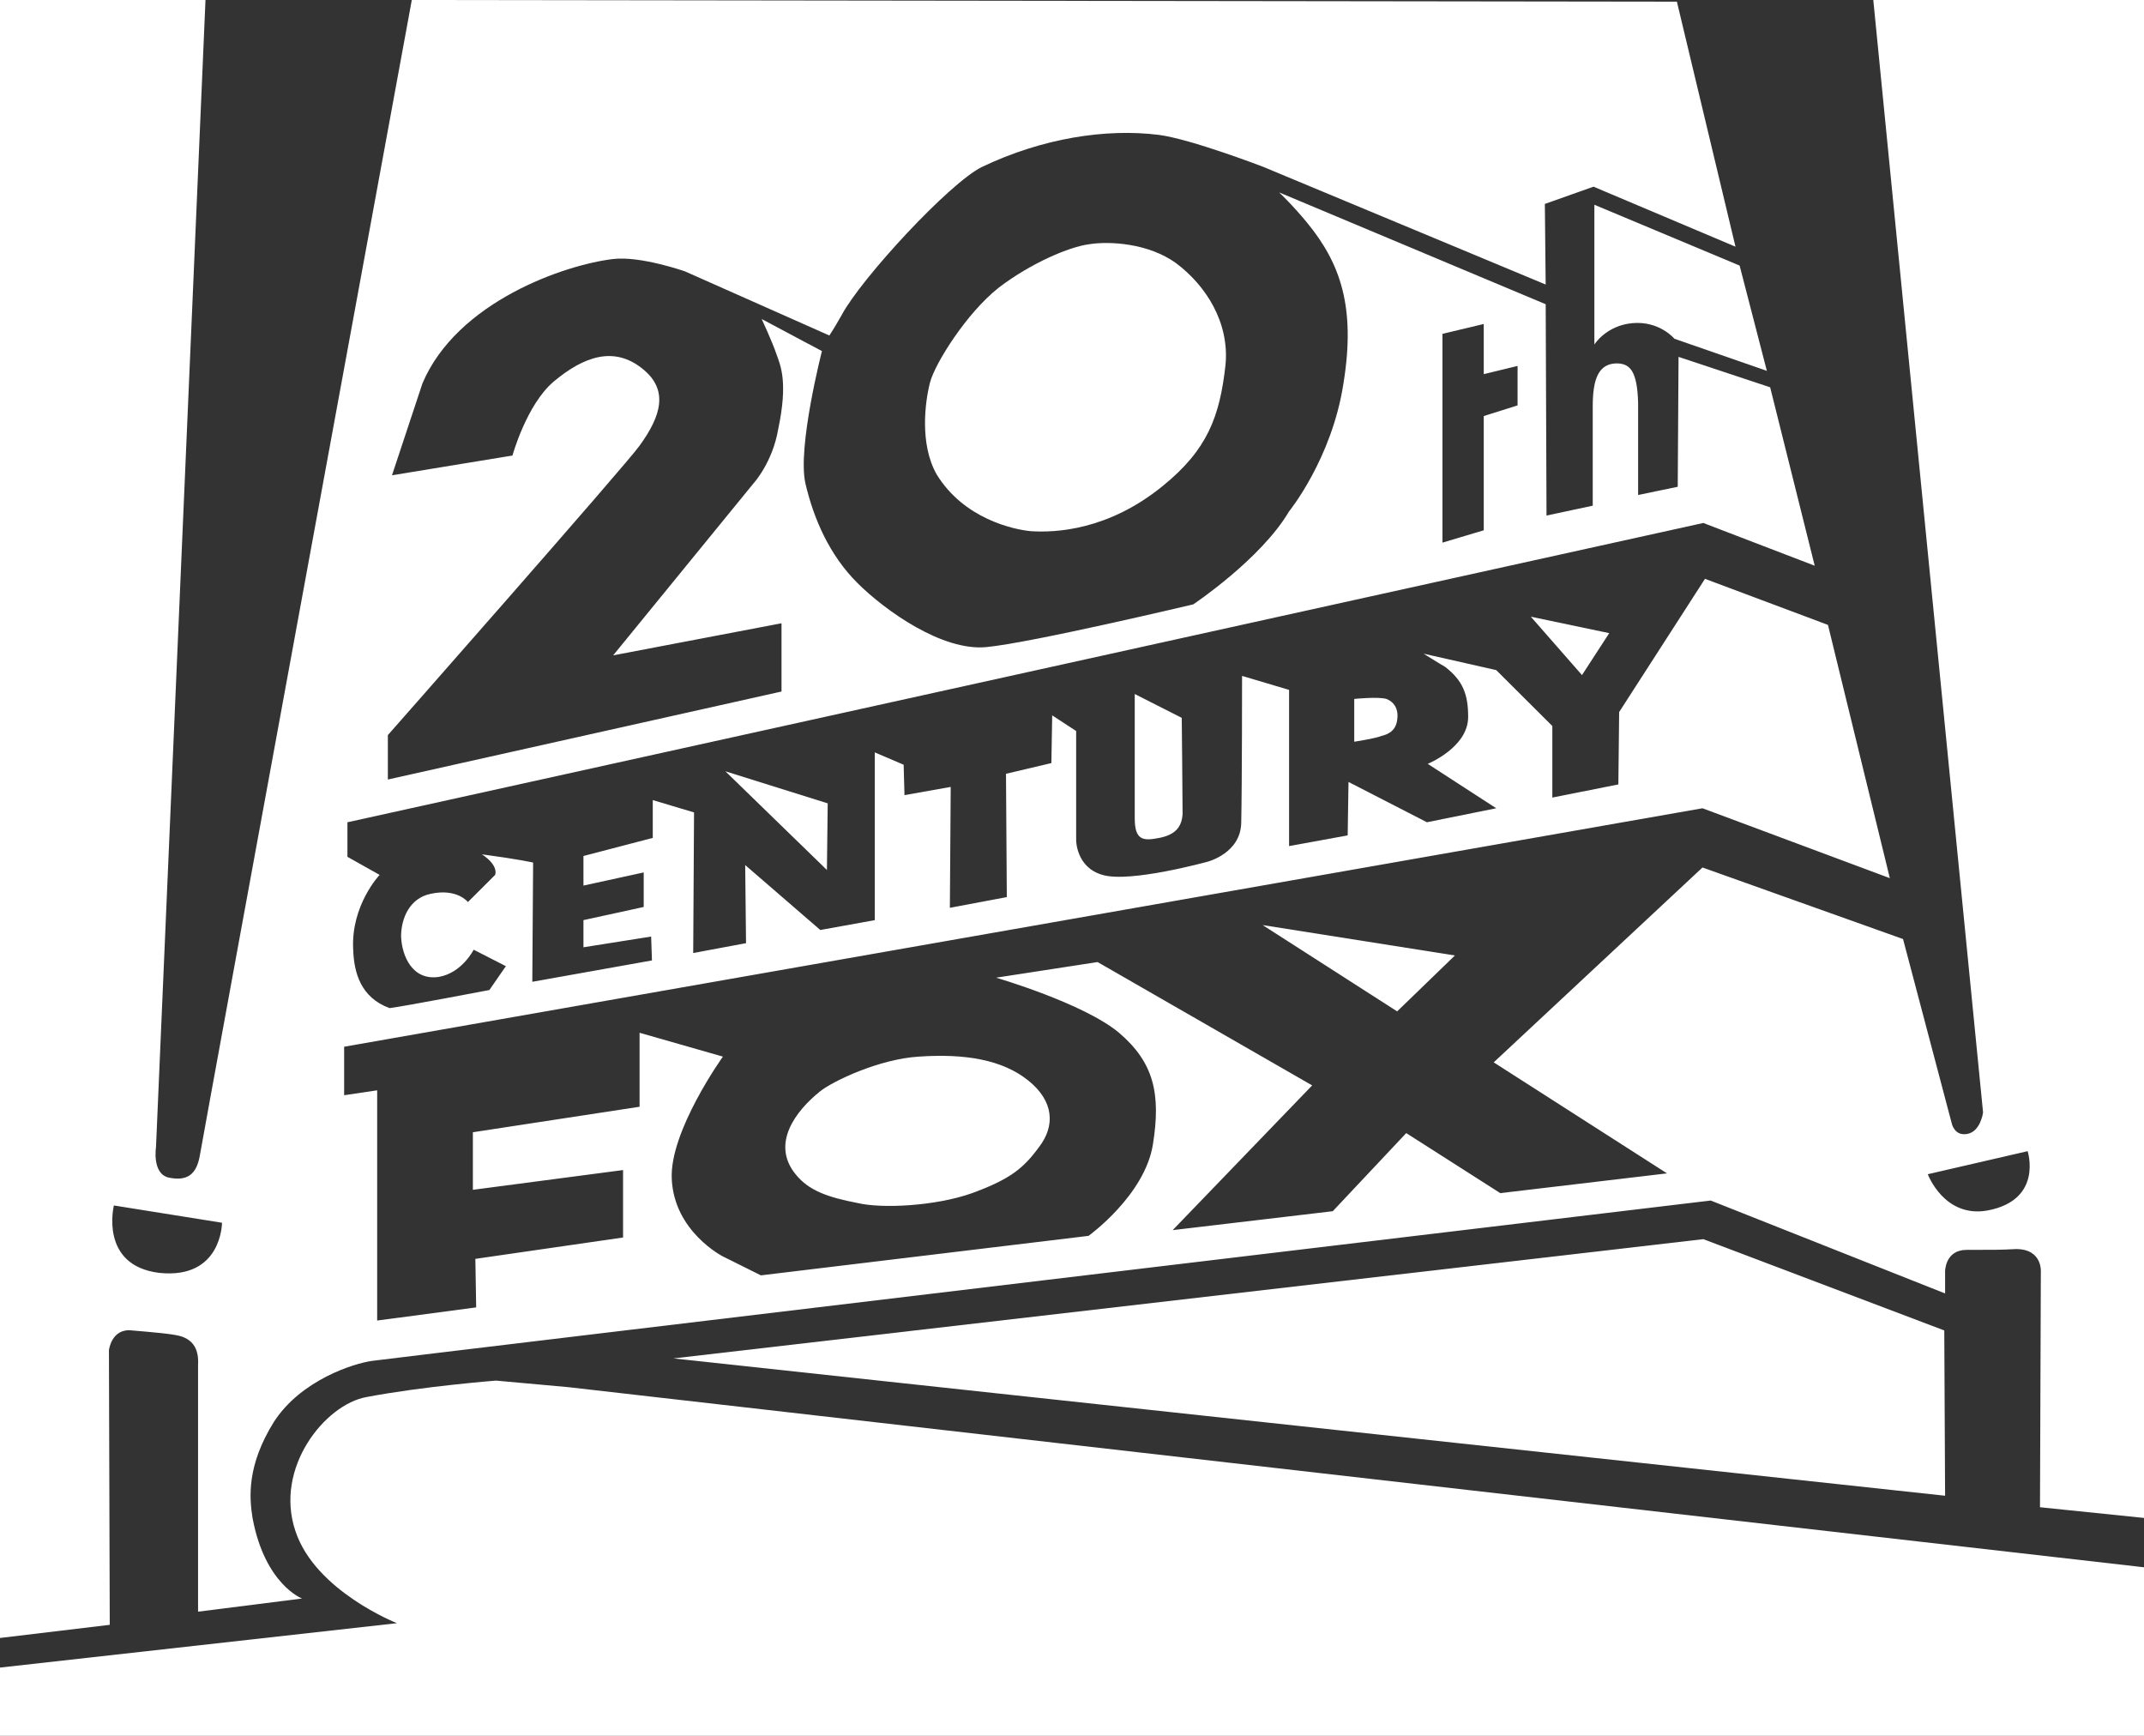 <svg width="84" height="68" viewBox="0 0 84 68" fill="none" xmlns="http://www.w3.org/2000/svg">
<rect x="0" y="0" width="84" height="68" fill="#333333" stroke="none"/>
<path fill-rule="evenodd" clip-rule="evenodd" d="M42.679 9.567C43.488 9.438 45.008 9.534 46.074 10.307C47.239 11.177 48.176 12.627 48.014 14.302C47.787 16.331 47.303 17.62 45.556 19.037C43.423 20.776 41.353 20.873 40.384 20.808C39.705 20.744 37.765 20.325 36.698 18.585C36.019 17.394 36.245 15.719 36.439 14.978C36.634 14.237 37.862 12.272 39.123 11.274C40.383 10.308 41.903 9.663 42.679 9.567ZM0 68V65.326L15.552 63.587C15.552 63.587 12.351 62.33 11.575 59.979C10.735 57.498 12.739 55.018 14.356 54.729C16.554 54.309 19.432 54.084 19.432 54.084L22.277 54.342L84 61.397V68H0ZM26.383 53.215L66.734 48.543L76.175 52.119L76.207 58.594L26.383 53.215Z" fill="white"/>
<path fill-rule="evenodd" clip-rule="evenodd" d="M84 0H73.394L77.695 43.583C77.695 43.583 77.598 44.323 77.081 44.42C76.564 44.518 76.466 44.002 76.466 44.002L74.559 36.786L66.702 33.983L58.522 41.617L65.312 45.966L58.78 46.74L55.095 44.388L52.217 47.448L45.945 48.189L51.409 42.52L43.003 37.688L39.026 38.3C39.026 38.3 42.453 39.298 43.843 40.458C45.201 41.617 45.491 42.841 45.169 44.838C44.845 46.836 42.647 48.414 42.647 48.414L29.811 49.961L28.323 49.22C28.323 49.22 26.416 48.254 26.319 46.191C26.222 44.322 28.323 41.392 28.323 41.392L25.058 40.458V43.356L18.527 44.355V46.61L24.411 45.836V48.478L18.624 49.315L18.656 51.216L14.777 51.731V42.712L13.483 42.905V41.005L66.702 31.663L74.042 34.401L71.618 24.48L66.8 22.675L63.437 27.894L63.406 30.729L60.819 31.244V28.441L58.621 26.251L55.775 25.607C55.775 25.607 56.39 25.994 56.616 26.122C57.327 26.67 57.521 27.217 57.521 28.087C57.521 29.279 55.937 29.923 55.937 29.923L58.621 31.663L55.905 32.211L52.833 30.632L52.801 32.726L50.505 33.145V27.026L48.663 26.478C48.663 26.478 48.663 30.698 48.63 32.245C48.598 33.436 47.304 33.759 47.304 33.759C47.304 33.759 44.266 34.596 43.198 34.274C42.163 33.984 42.163 32.921 42.163 32.921V28.637L41.224 28.024L41.192 29.893L39.414 30.312L39.446 35.143L37.215 35.563L37.248 30.827L35.437 31.149L35.404 29.958L34.273 29.474V36.046L32.139 36.432L29.196 33.888L29.229 36.948L27.159 37.334L27.192 31.826L25.575 31.343V32.824L22.859 33.533V34.692L25.22 34.177V35.53L22.859 36.045V37.109L25.511 36.689L25.543 37.624L20.855 38.461L20.887 33.79C20.887 33.79 20.337 33.662 18.882 33.468C19.561 33.919 19.399 34.273 19.399 34.273L18.333 35.337C18.333 35.337 17.912 34.789 16.877 35.014C16.069 35.175 15.714 35.948 15.714 36.689C15.746 37.462 16.166 38.429 17.201 38.268C18.106 38.107 18.558 37.204 18.558 37.204L19.82 37.849L19.173 38.783C19.173 38.783 15.811 39.427 15.261 39.492C14.129 39.073 13.87 38.107 13.838 37.204C13.741 35.465 14.873 34.273 14.873 34.273L13.612 33.565V32.212L66.734 20.487L71.099 22.162L69.353 15.172L65.764 13.98L65.732 19.069L64.18 19.391V15.784C64.147 14.528 63.857 14.27 63.404 14.237C62.628 14.205 62.402 14.849 62.402 15.912V19.81L60.591 20.196L60.559 11.918L50.115 7.537C50.115 7.537 50.633 8.02 51.215 8.729C52.508 10.308 53.122 12.014 52.637 15.01C52.185 17.974 50.503 20.035 50.503 20.035C49.404 21.903 46.752 23.675 46.752 23.675C46.752 23.675 40.383 25.189 38.637 25.35C36.923 25.512 34.692 23.933 33.593 22.838C32.494 21.742 31.88 20.325 31.556 18.94C31.233 17.523 32.203 13.754 32.203 13.754L29.842 12.497C29.842 12.497 30.263 13.399 30.424 13.883C30.586 14.333 30.877 14.978 30.489 16.814C30.263 18.134 29.519 18.939 29.519 18.939L24.023 25.673L30.619 24.416V27.09L15.196 30.537V28.797C15.196 28.797 24.508 18.232 25.058 17.459C25.898 16.299 26.221 15.269 25.154 14.431C24.055 13.561 22.891 13.948 21.695 14.946C20.628 15.848 20.078 17.845 20.078 17.845L15.358 18.619L16.554 15.011C17.911 11.822 22.115 10.372 24.023 10.147C25.089 10.018 26.835 10.63 26.835 10.63L32.494 13.143C32.494 13.143 32.688 12.853 32.978 12.338C33.755 10.888 37.214 7.151 38.475 6.539C40.835 5.412 43.325 5.026 45.394 5.283C46.656 5.444 49.5 6.539 49.5 6.539L60.558 11.146L60.526 7.989L62.433 7.313L67.995 9.664L65.699 0.065L16.134 0C16.134 0 7.987 44.323 7.825 45.291C7.696 45.999 7.34 46.289 6.597 46.128C5.95 45.967 6.112 44.936 6.112 44.936L8.051 0H0V64.166L4.3 63.651L4.268 52.893C4.268 52.893 4.365 52.023 5.174 52.119C5.917 52.184 6.758 52.249 7.081 52.345C7.598 52.505 7.792 52.893 7.76 53.472V63.136L11.834 62.621C11.834 62.621 10.379 62.073 9.894 59.463C9.765 58.659 9.668 57.403 10.735 55.695C11.802 54.052 13.871 53.408 14.582 53.311C15.261 53.215 67.025 47.03 67.025 47.03L76.207 50.67V49.8C76.207 49.8 76.207 48.963 77.048 48.963C78.244 48.963 78.342 48.963 78.988 48.931C80.055 48.931 79.958 49.865 79.958 49.865L79.925 59.045L84 59.464L84 0ZM6.24 49.864C3.88 49.575 4.462 47.223 4.462 47.223L8.698 47.9C8.698 47.899 8.698 50.122 6.24 49.864ZM77.889 47.416C76.175 47.739 75.529 45.999 75.529 45.999L79.441 45.096C79.441 45.097 80.056 46.998 77.889 47.416ZM59.457 14.335L58.132 14.657V12.692L56.514 13.078V21.257L58.132 20.774V16.299C58.649 16.138 59.457 15.881 59.457 15.881V14.335Z" fill="white"/>
<path fill-rule="evenodd" clip-rule="evenodd" d="M44.458 27.187L46.3 28.121C46.3 28.121 46.333 31.407 46.333 31.889C46.3 32.373 46.074 32.695 45.428 32.823C44.781 32.952 44.458 32.92 44.458 32.05V27.187ZM53.058 27.38C53.058 27.38 53.995 27.284 54.319 27.38C54.643 27.509 54.804 27.8 54.739 28.218C54.675 28.637 54.384 28.766 54.125 28.83C53.899 28.927 53.058 29.056 53.058 29.056V27.38H53.058ZM59.977 24.159L63.048 24.803L61.981 26.446L59.977 24.159ZM28.42 30.215L32.429 31.471L32.398 34.081L28.42 30.215ZM32.139 42.746C32.624 42.359 34.434 41.489 35.986 41.393C37.829 41.264 39.284 41.522 40.287 42.328C41.289 43.132 41.353 44.099 40.707 44.936C40.093 45.774 39.575 46.193 38.088 46.74C36.633 47.256 34.532 47.352 33.594 47.126C32.43 46.901 31.686 46.643 31.169 45.999C30.199 44.807 31.169 43.519 32.139 42.746ZM49.469 36.239L57.002 37.43L54.739 39.62L49.469 36.239ZM69.224 14.528L68.157 10.404L62.466 8.021V13.497C62.466 13.497 62.92 12.756 63.953 12.659C65.02 12.563 65.603 13.271 65.603 13.271L69.224 14.528Z" fill="white"/>
</svg>
